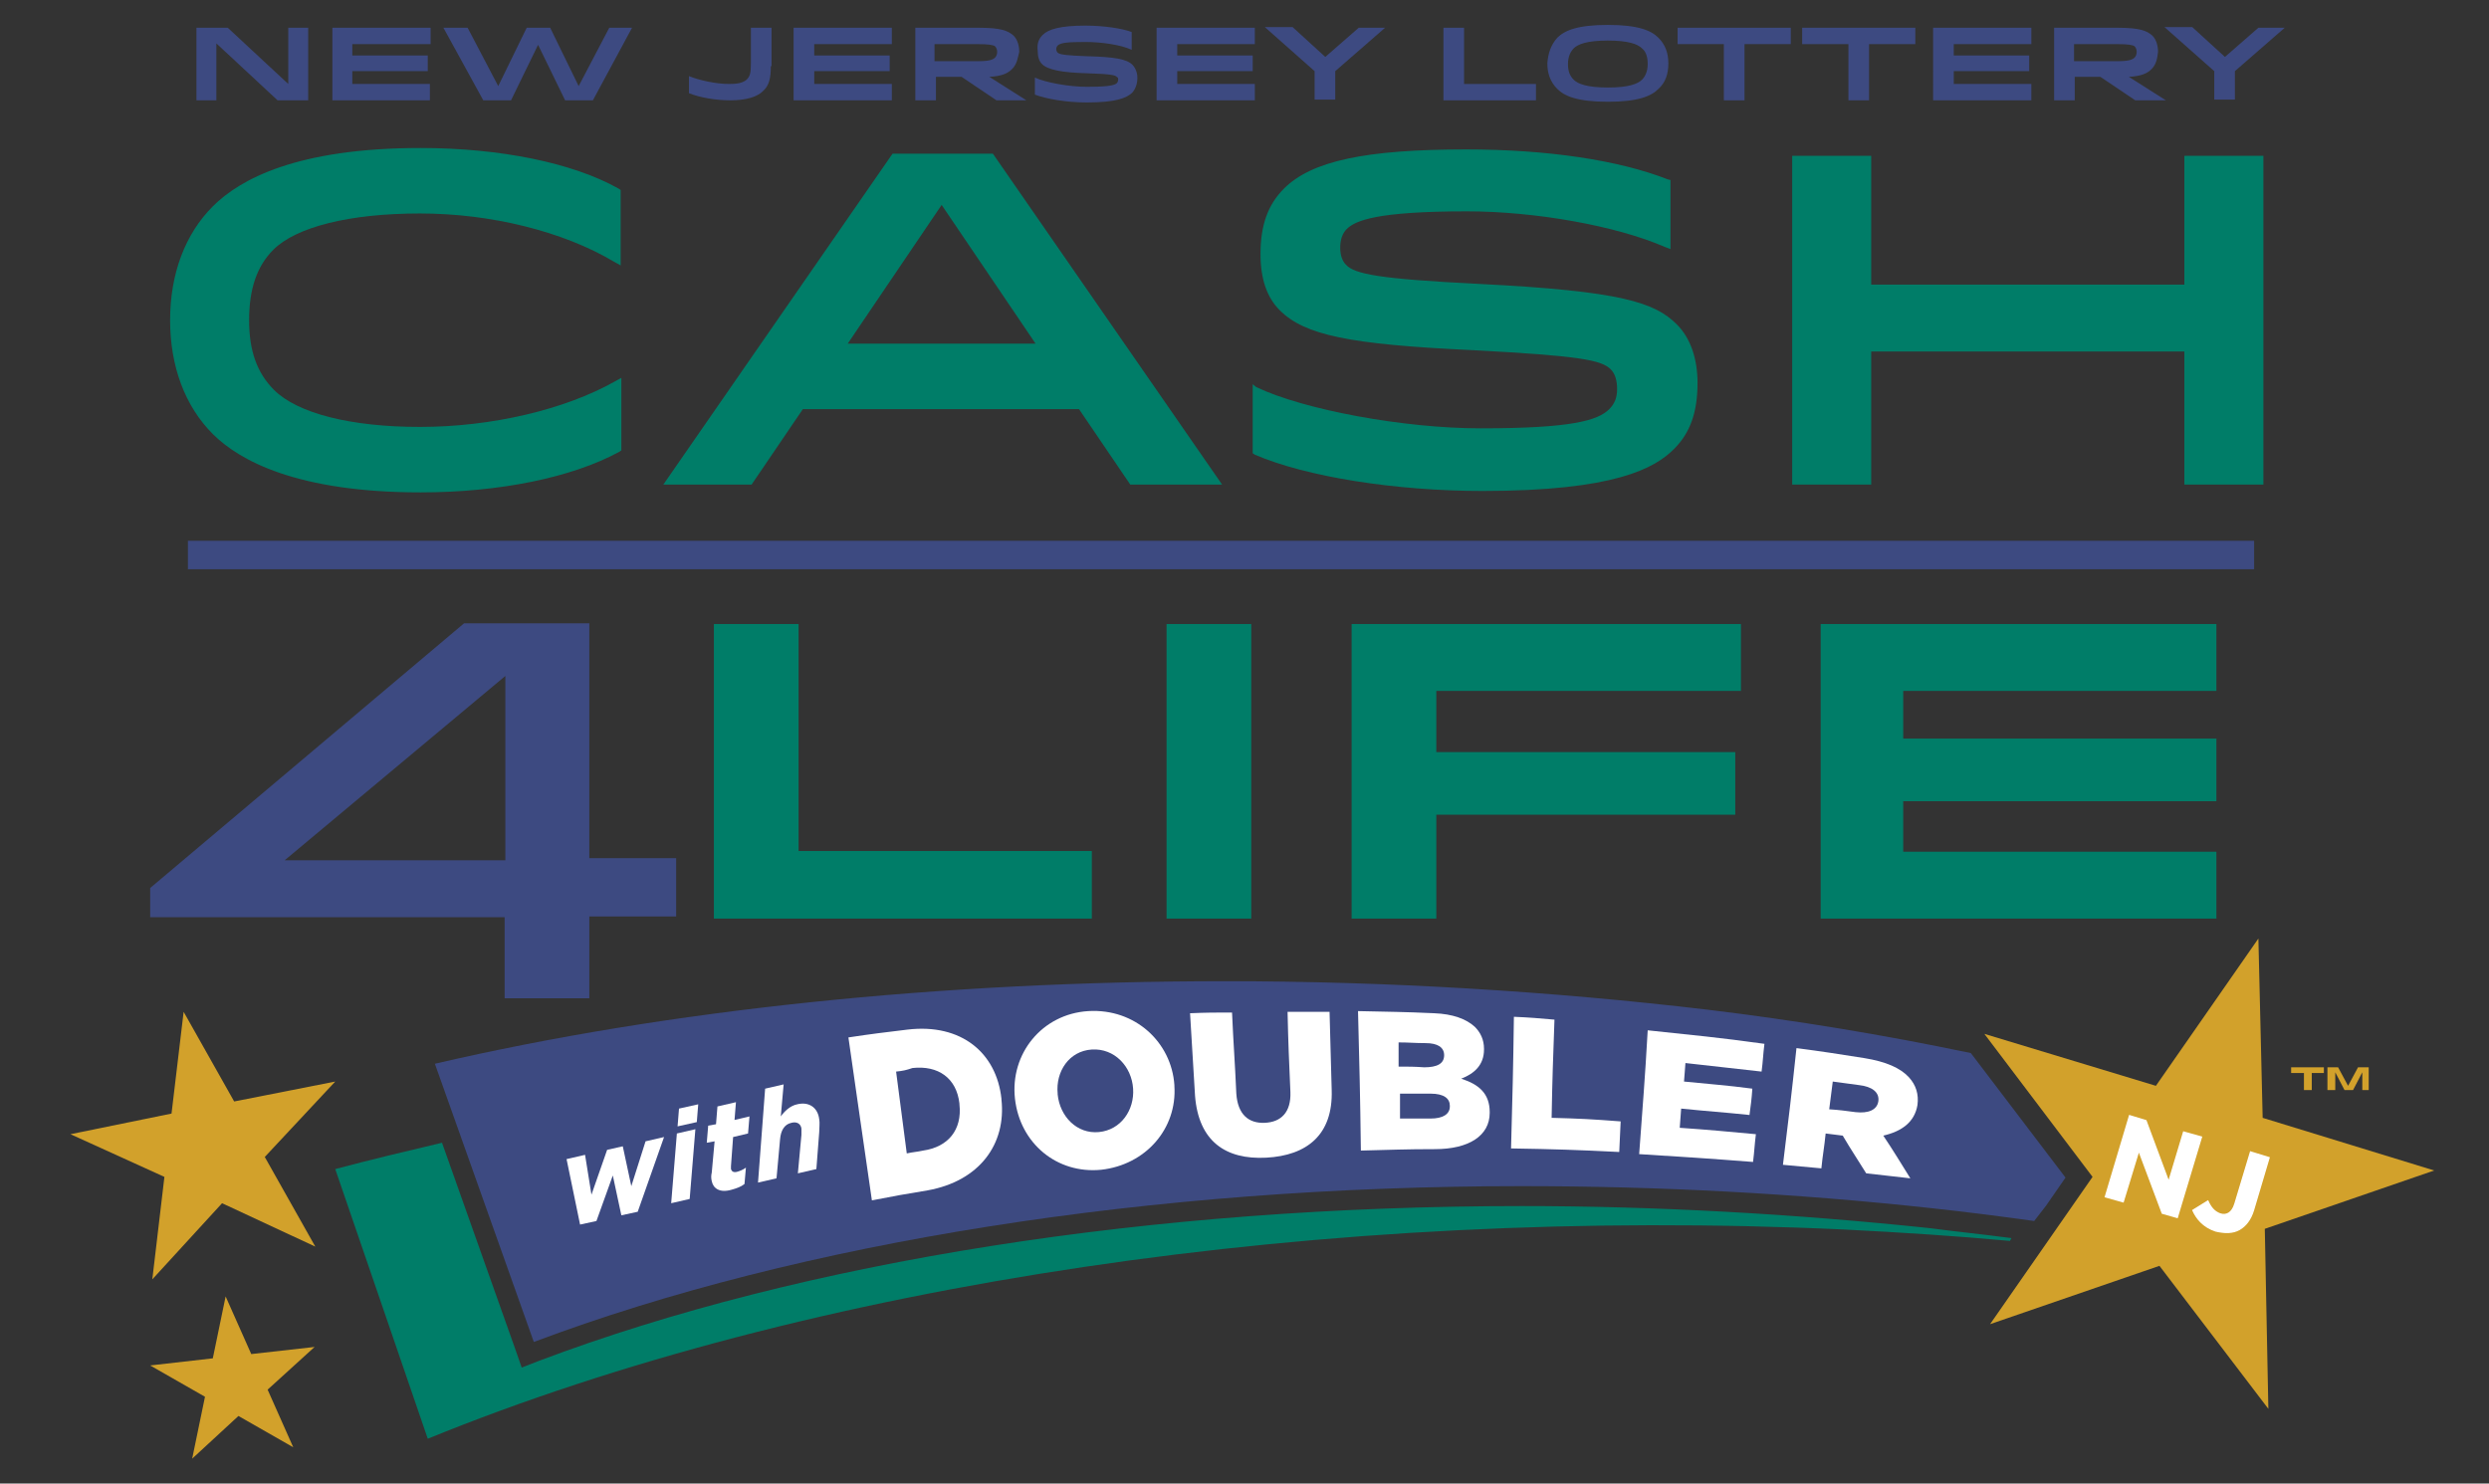 <svg xmlns="http://www.w3.org/2000/svg" xmlns:xlink="http://www.w3.org/1999/xlink" id="Layer_1" x="0px" y="0px" viewBox="0 0 349.7 208.5" style="enable-background:new 0 0 349.7 208.5;" xml:space="preserve"><rect x="0" y="0" width="349.7" height="208.5" fill="#333333" stroke="none"/><style type="text/css">	.st0{fill:#3D4A81;}	.st1{fill:#007D68;}	.st2{fill:#D2A12B;}	.st3{fill:#FFFFFF;}	.st4{fill:#FFFFFF;stroke:#FFFFFF;stroke-width:0.189;stroke-miterlimit:10;}</style><title>cash-4-life</title><g>	<g>		<g>			<path class="st0" d="M71,120.8V95l-31,25.9H71z M70.9,140.4v-11.5H21.1v-4.1l44.1-37.2h17.6v33H95v8.2H82.8v11.5H70.9z"></path>			<polygon class="st1" points="153.4,119.6 153.4,129.1 100.3,129.1 100.3,87.7 112.2,87.7 112.2,119.6    "></polygon>			<rect x="163.9" y="87.7" class="st1" width="11.9" height="41.4"></rect>			<polygon class="st1" points="243.8,105.7 243.8,114.5 201.8,114.5 201.8,129.1 189.9,129.1 189.9,87.7 244.6,87.7 244.6,97.1     201.8,97.1 201.8,105.7    "></polygon>			<polygon class="st1" points="311.4,103.8 311.4,112.6 267.4,112.6 267.4,119.7 311.4,119.7 311.4,129.1 255.8,129.1 255.8,87.7     311.4,87.7 311.4,97.1 267.4,97.1 267.4,103.8    "></polygon>			<rect x="26.4" y="76" class="st0" width="290.3" height="4"></rect>			<g>				<path class="st1" d="M59.1,20.8c-17.4,0-25.4,4.4-29.2,8.2c-3.9,3.9-6,9.5-6,16s2.1,12.1,6,16c3.7,3.7,11.8,8.2,29.2,8.2     c11.1,0,21.3-2.1,27.9-5.7l0.3-0.2V53.1l-0.9,0.5c-7.1,4-17.4,6.4-27.4,6.4c-9.7,0-17.2-1.9-20.5-5.2c-2.4-2.4-3.5-5.5-3.5-9.8     c0-4.4,1.1-7.6,3.4-9.9c3.2-3.2,10.7-5.1,20.6-5.1c9.9,0,20.1,2.5,27.3,6.8l0.9,0.5V26.7l-0.3-0.2     C80.5,22.9,70.3,20.8,59.1,20.8z"></path>				<path class="st1" d="M125.4,21.6L93.2,68.1h12.4l7.2-10.6h38.8l7.2,10.6h12.9l-32.2-46.5H125.4z M145.5,48.3h-26.4l13.2-19.5     L145.5,48.3z"></path>				<path class="st1" d="M207.8,39.9c-14.2-0.7-17.5-1.4-18.7-2.7c-0.5-0.5-0.8-1.3-0.8-2.4c0-1.1,0.3-2,0.9-2.6     c1.2-1.2,4.2-2.5,16.9-2.5c9.5,0,20.9,2,27.8,5l0.8,0.3v-9.7l-0.4-0.1c-6.9-2.7-16.9-4.2-28.3-4.2c-14.1,0-21.7,1.6-25.6,5.5     c-2.3,2.3-3.3,5.2-3.3,9.2c0,3.5,0.9,6.1,2.7,7.9c3.5,3.5,9.8,4.8,26.9,5.6c15.3,0.8,18.3,1.4,19.6,2.7c0.6,0.6,0.9,1.5,0.9,2.8     c0,1.1-0.3,2-1.1,2.8c-1.6,1.6-5.3,2.7-18.1,2.7c-10.7,0-24.8-2.6-31.5-5.8L176,54v9.7l0.3,0.2C183.5,67,196,69,208.3,69     c18.6,0,24.2-3.2,26.9-5.9c2.3-2.3,3.3-5.2,3.3-9.3c0-3.4-1-6.3-2.9-8.2C232.5,42.5,227.8,40.9,207.8,39.9z"></path>				<polygon class="st1" points="306.9,21.9 306.9,40 262.9,40 262.9,21.9 251.8,21.9 251.8,68.1 262.9,68.1 262.9,49.4 306.9,49.4      306.9,68.1 318,68.1 318,21.9     "></polygon>			</g>			<g>				<path class="st0" d="M40.5,11.8V3.9h2.8v10.2H39l-8.6-8v8h-2.8V3.9H32L40.5,11.8z"></path>				<path class="st0" d="M60.1,7.8V10H49.5v1.8h10.9v2.3H46.7V3.9h13.8v2.3H49.5v1.6H60.1z"></path>				<path class="st0" d="M83.3,14.1h-3.9l-3.8-7.8l-3.8,7.8h-3.9L62.3,3.9h3.4l4.3,8.2l4-8.2h3.3l4,8.2l4.3-8.2h3.2L83.3,14.1z"></path>				<path class="st0" d="M108.3,9.3c0,1.6-0.2,2.7-1.1,3.5c-0.8,0.8-2.3,1.3-4.6,1.3c-2.1,0-4.3-0.4-5.8-1v-2.4     c1.5,0.6,3.8,1.1,5.6,1.1c1.1,0,1.9-0.1,2.5-0.6c0.5-0.5,0.6-1,0.6-2.3V3.9h2.9V9.3z"></path>				<path class="st0" d="M125,7.8V10h-10.6v1.8h10.9v2.3h-13.8V3.9h13.8v2.3h-10.9v1.6H125z"></path>				<path class="st0" d="M142.2,9.7c-0.6,0.6-1.4,1-3.2,1.1l5.2,3.3v0h-4.2l-4.9-3.3h-3.6v3.3h-2.9V3.9h8.9c3.1,0,4.1,0.4,4.9,1.1     c0.6,0.6,0.8,1.5,0.8,2.3C143,8.1,142.9,9,142.2,9.7z M137.3,6.2h-6v2.4h6c1.3,0,2.1-0.1,2.5-0.5c0.2-0.2,0.3-0.5,0.3-0.8     c0-0.3-0.1-0.6-0.3-0.8C139.5,6.3,138.8,6.2,137.3,6.2z"></path>				<path class="st0" d="M146.5,4.9c0.8-0.8,2.5-1.3,6-1.3c2.6,0,5.2,0.4,6.5,0.9V7c-1.5-0.7-4.2-1.1-6.5-1.1     c-2.5,0-3.5,0.1-3.9,0.5c-0.1,0.1-0.2,0.3-0.2,0.5c0,0.2,0.1,0.4,0.2,0.5c0.3,0.3,1.5,0.4,4.1,0.5c3.9,0.1,5.6,0.4,6.4,1.2     c0.4,0.4,0.7,1.1,0.7,1.8c0,0.8-0.2,1.5-0.7,2.1c-0.8,0.8-2.4,1.4-6.4,1.4c-2.9,0-5.7-0.5-7.3-1.1v-2.4c1.5,0.7,4.8,1.3,7.3,1.3     c2.2,0,3.8-0.1,4.2-0.5c0.1-0.1,0.2-0.3,0.2-0.5c0-0.2,0-0.3-0.2-0.4c-0.2-0.2-0.6-0.4-4.1-0.5c-3.7-0.1-5.6-0.5-6.4-1.3     c-0.4-0.4-0.6-1-0.6-1.8C145.7,6.3,145.8,5.6,146.5,4.9z"></path>				<path class="st0" d="M176,7.8V10h-10.6v1.8h10.9v2.3h-13.8V3.9h13.8v2.3h-10.9v1.6H176z"></path>				<path class="st0" d="M190.9,3.9h3.7v0l-7,6.1v4h-2.9v-4l-7-6.2v0h3.9l4.6,4.2L190.9,3.9z"></path>				<path class="st0" d="M215.8,11.7v2.4h-13V3.9h2.9v7.9H215.8z"></path>				<path class="st0" d="M218.8,5.3c1-1,2.8-1.8,7.1-1.8c4.3,0,6.1,0.8,7.1,1.8c1,1,1.4,2.2,1.4,3.6c0,1.5-0.4,2.7-1.4,3.6     c-1,1-2.8,1.8-7.1,1.8c-4.3,0-6.1-0.8-7.1-1.8c-1-1-1.4-2.2-1.4-3.6C217.5,7.5,217.9,6.3,218.8,5.3z M230.7,6.8     c-0.6-0.6-1.9-1.1-4.8-1.1c-2.9,0-4.2,0.5-4.8,1.1c-0.4,0.4-0.8,1.1-0.8,2.2c0,1.1,0.3,1.7,0.8,2.2c0.6,0.6,1.9,1.1,4.8,1.1     c2.9,0,4.2-0.5,4.8-1.1c0.4-0.4,0.8-1.1,0.8-2.2C231.5,7.9,231.2,7.2,230.7,6.8z"></path>				<path class="st0" d="M251.6,6.2h-6.5v7.9h-2.9V6.2h-6.5V3.9h15.9V6.2z"></path>				<path class="st0" d="M269.1,6.2h-6.5v7.9h-2.9V6.2h-6.5V3.9h15.9V6.2z"></path>				<path class="st0" d="M285.1,7.8V10h-10.6v1.8h10.9v2.3h-13.8V3.9h13.8v2.3h-10.9v1.6H285.1z"></path>				<path class="st0" d="M302.3,9.7c-0.6,0.6-1.4,1-3.2,1.1l5.2,3.3v0H300l-4.9-3.3h-3.6v3.3h-2.9V3.9h8.9c3.1,0,4.1,0.4,4.9,1.1     c0.6,0.6,0.8,1.5,0.8,2.3C303.1,8.1,303,9,302.3,9.7z M297.4,6.2h-6v2.4h6c1.3,0,2.1-0.1,2.5-0.5c0.2-0.2,0.3-0.5,0.3-0.8     c0-0.3-0.1-0.6-0.3-0.8C299.6,6.3,298.9,6.2,297.4,6.2z"></path>				<path class="st0" d="M317.3,3.9h3.7v0l-7,6.1v4h-2.9v-4l-7-6.2v0h3.9l4.6,4.2L317.3,3.9z"></path>			</g>		</g>		<g>			<g>				<g>					<path class="st1" d="M271.1,172.6c-19-2-38.3-3.1-57.3-3.1c-51.9,0-100.9,7.7-138.2,21.8l-2.3,0.9l-0.8-2.3l-10.4-29.3      c-5.1,1.2-10.1,2.4-15,3.7l13,37.9c53.4-21.8,126.2-32.8,199.1-29.4c7.9,0.4,15.6,0.9,23.2,1.6l0.2-0.4      C278.8,173.5,274.9,173.1,271.1,172.6z"></path>					<path class="st0" d="M287.5,169.4l2.7-3.9L276.9,148c-12.4-2.6-24.6-4.6-37-6.1c-22-2.6-44.9-4-67.8-4c-39.9,0-78.3,4-111,11.6      l13.9,39.1c37.5-14.1,86.8-21.9,138.8-21.9c19.1,0,38.4,1,57.6,3.1c4.6,0.5,9.4,1.1,14.4,1.8L287.5,169.4z"></path>					<g>						<g>							<polygon class="st2" points="317.3,131.9 317.9,157.1 342,164.5 318.2,172.7 318.7,198 303.4,177.9 279.6,186.1 294,165.4         278.8,145.3 302.9,152.6        "></polygon>						</g>					</g>				</g>				<g>					<polygon class="st2" points="31.7,182.2 35.3,190.3 44.2,189.3 37.6,195.3 41.2,203.4 33.5,199 27,205 28.8,196.3 21.1,191.9       29.9,190.9      "></polygon>				</g>				<g>					<polygon class="st2" points="25.8,142.2 32.9,154.8 47.1,152 37.2,162.6 44.3,175.2 31.2,169.1 21.4,179.8 23.1,165.4       9.9,159.4 24.1,156.5      "></polygon>				</g>			</g>			<g>				<g>					<g>						<path class="st3" d="M119.2,145.8c3.3-0.5,5-0.7,8.3-1.1c7.6-0.9,12.5,3.3,13.2,9.7c0,0,0,0,0,0.1c0.7,6.3-3.1,11.5-10.4,12.8       c-3.1,0.5-4.7,0.8-7.8,1.4C121.2,159.6,120.5,155,119.2,145.8z M125.9,150.6c0.6,4.6,0.9,6.9,1.5,11.5       c0.9-0.2,1.4-0.2,2.3-0.4c3.5-0.5,5.5-2.9,5.1-6.5c0,0,0,0,0-0.1c-0.4-3.6-3-5.4-6.6-5C127.3,150.4,126.9,150.5,125.9,150.6z"></path>						<path class="st3" d="M142.6,154.4C142.6,154.4,142.6,154.4,142.6,154.4c-0.7-6.3,3.8-11.9,10.3-12.3       c6.6-0.4,11.7,4.4,12.1,10.4c0,0,0,0,0,0.1c0.4,6-4,11.1-10.3,11.8C148.5,165,143.3,160.7,142.6,154.4z M159.2,153       C159.2,153,159.2,153,159.2,153c-0.2-3.1-2.6-5.7-5.8-5.5c-3.2,0.2-5.1,3.1-4.8,6.2c0,0,0,0,0,0.1c0.3,3.1,2.7,5.6,5.8,5.3       C157.5,158.8,159.4,156,159.2,153z"></path>						<path class="st3" d="M167.9,154c-0.3-4.6-0.4-7-0.7-11.6c2.4-0.1,3.6-0.1,5.9-0.1c0.2,4.6,0.4,6.8,0.6,11.4       c0.2,2.9,1.7,4.2,4,4.1c2.3-0.1,3.7-1.5,3.6-4.3c-0.2-4.5-0.3-6.8-0.4-11.3c2.4,0,3.5,0,5.9,0c0.1,4.4,0.2,6.6,0.3,11       c0.2,6.3-3.5,9.2-9.2,9.5C172.2,163,168.4,160.4,167.9,154z"></path>						<path class="st3" d="M190.8,142.1c4.3,0.1,6.4,0.1,10.7,0.3c2.6,0.1,4.5,0.8,5.7,1.9c0.8,0.8,1.3,1.8,1.3,3.1c0,0,0,0,0,0.1       c0,2.2-1.4,3.4-3.2,4.1c2.5,0.8,4,2.1,4,4.7c0,0,0,0,0,0.1c0,3.2-2.9,5.1-7.7,5.1c-4.1,0-6.2,0.1-10.4,0.2       C191.1,153.8,191,149.9,190.8,142.1z M202.9,148.3c0-1.1-0.9-1.7-2.6-1.7c-1.5,0-2.3-0.1-3.8-0.1c0,1.4,0,2,0,3.4       c1.4,0,2.2,0,3.6,0.1C201.9,150,202.9,149.5,202.9,148.3C202.9,148.3,202.9,148.3,202.9,148.3z M201,153.7c-1.7,0-2.6,0-4.3,0       c0,1.4,0,2.1,0,3.5c1.7,0,2.6,0,4.3,0c1.7,0,2.7-0.6,2.7-1.7c0,0,0,0,0-0.1C203.7,154.4,202.9,153.7,201,153.7z"></path>						<path class="st3" d="M212.7,142.9c2.3,0.1,3.4,0.2,5.7,0.4c-0.2,5.5-0.3,8.3-0.4,13.8c3.9,0.1,5.8,0.2,9.7,0.5       c-0.1,1.7-0.1,2.6-0.2,4.3c-6-0.3-9.1-0.4-15.2-0.5C212.5,154,212.6,150.4,212.7,142.9z"></path>						<path class="st3" d="M231.5,144.8c6.6,0.7,9.9,1,16.4,1.9c-0.2,1.6-0.2,2.4-0.4,3.9c-4.3-0.5-6.4-0.7-10.7-1.2       c-0.1,1.1-0.1,1.6-0.2,2.6c3.9,0.4,5.8,0.5,9.6,1c-0.1,1.5-0.2,2.2-0.4,3.7c-3.8-0.4-5.7-0.5-9.6-0.9       c-0.1,1.1-0.1,1.6-0.2,2.7c4.3,0.3,6.4,0.5,10.7,0.9c-0.2,1.6-0.2,2.3-0.4,3.9c-6.4-0.5-9.6-0.7-16-1.1       C230.8,155.3,231.1,151.9,231.5,144.8z"></path>						<path class="st3" d="M252.4,147.3c3.8,0.5,5.7,0.8,9.5,1.4c3.1,0.5,5.1,1.4,6.3,2.7c1,1.1,1.4,2.4,1.2,3.9c0,0,0,0,0,0       c-0.4,2.4-2.2,3.7-4.8,4.3c1.6,2.4,2.3,3.6,3.8,6c-2.5-0.3-3.7-0.4-6.2-0.7c-1.3-2.1-2-3.1-3.3-5.3c-1-0.1-1.4-0.2-2.4-0.3       c-0.2,2-0.4,2.9-0.6,4.9c-2.2-0.2-3.2-0.3-5.4-0.5C251.3,157.2,251.7,153.9,252.4,147.3z M260.7,156.3c1.8,0.2,3-0.3,3.2-1.5       c0,0,0,0,0,0c0.2-1.3-0.9-2.1-2.7-2.3c-1.5-0.2-2.2-0.3-3.7-0.5c-0.2,1.6-0.3,2.3-0.5,3.9C258.5,156,259.2,156.1,260.7,156.3z       "></path>					</g>				</g>			</g>		</g>	</g>	<g>		<path class="st2" d="M326.6,150.8h-1.8v2.4h-1.1v-2.4l-1.8,0V150h4.6V150.8z M328.5,150l1.4,2.6l1.4-2.6h1.5v3.2h-0.9v-2.5   l-1.3,2.5h-1.2l-1.3-2.5v2.5H327V150H328.5z"></path>	</g>	<g>		<path class="st4" d="M299.2,156.8l2.3,0.7l3.2,8.6l2.1-7l2.5,0.7l-3.4,11.3l-2.1-0.6l-3.3-8.8l-2.2,7.2l-2.5-0.7L299.2,156.8z"></path>		<path class="st4" d="M308.1,170.1l2.1-1.3c0.4,0.9,0.9,1.5,1.7,1.8c0.9,0.3,1.7-0.1,2.1-1.4l2.2-7.3l2.6,0.8l-2.2,7.4   c-0.4,1.3-1.1,2.2-2,2.7c-0.9,0.5-2,0.5-3.3,0.2C309.5,172.4,308.6,171.2,308.1,170.1z"></path>	</g></g><g>	<path class="st3" d="M79.6,162.9l2.6-0.6l0.9,5.6l2.2-6.3l2.2-0.5l1.2,5.6l2-6.3l2.6-0.6l-3.7,10.5l-2.3,0.5l-1.2-5.6l-2.3,6.4  l-2.3,0.5L79.6,162.9z"></path>	<path class="st3" d="M95.1,159.3l2.6-0.6l-0.8,9.8l-2.6,0.6L95.1,159.3z M95.4,155.8l2.7-0.6l-0.2,2.5l-2.7,0.6L95.4,155.8z"></path>	<path class="st3" d="M100,166c-0.1-0.4-0.1-0.8,0-1.2l0.4-4.4l-1.1,0.2l0.2-2.4l1.1-0.2l0.2-2.5l2.6-0.6l-0.2,2.5l2.1-0.5l-0.2,2.4  l-2.1,0.5l-0.3,4.1c0,0.1,0,0.3,0,0.4c0.1,0.3,0.3,0.5,0.8,0.4c0.4-0.1,0.9-0.3,1.3-0.6l-0.2,2.3c-0.5,0.4-1.1,0.6-1.8,0.8  C101.1,167.7,100.2,167,100,166z"></path>	<path class="st3" d="M107.5,153l2.6-0.6l-0.4,4.5c0.5-0.7,1.3-1.5,2.3-1.7c1.6-0.4,2.9,0.4,3.1,2.1c0.1,0.5,0,1.2,0,1.8l-0.4,5.2  l-2.6,0.6l0.5-5.4c0-0.3,0-0.6,0-0.9c-0.1-0.7-0.7-1-1.4-0.8c-1,0.2-1.5,1.1-1.6,2.3l-0.5,5.5l-2.6,0.6L107.5,153z"></path></g></svg>